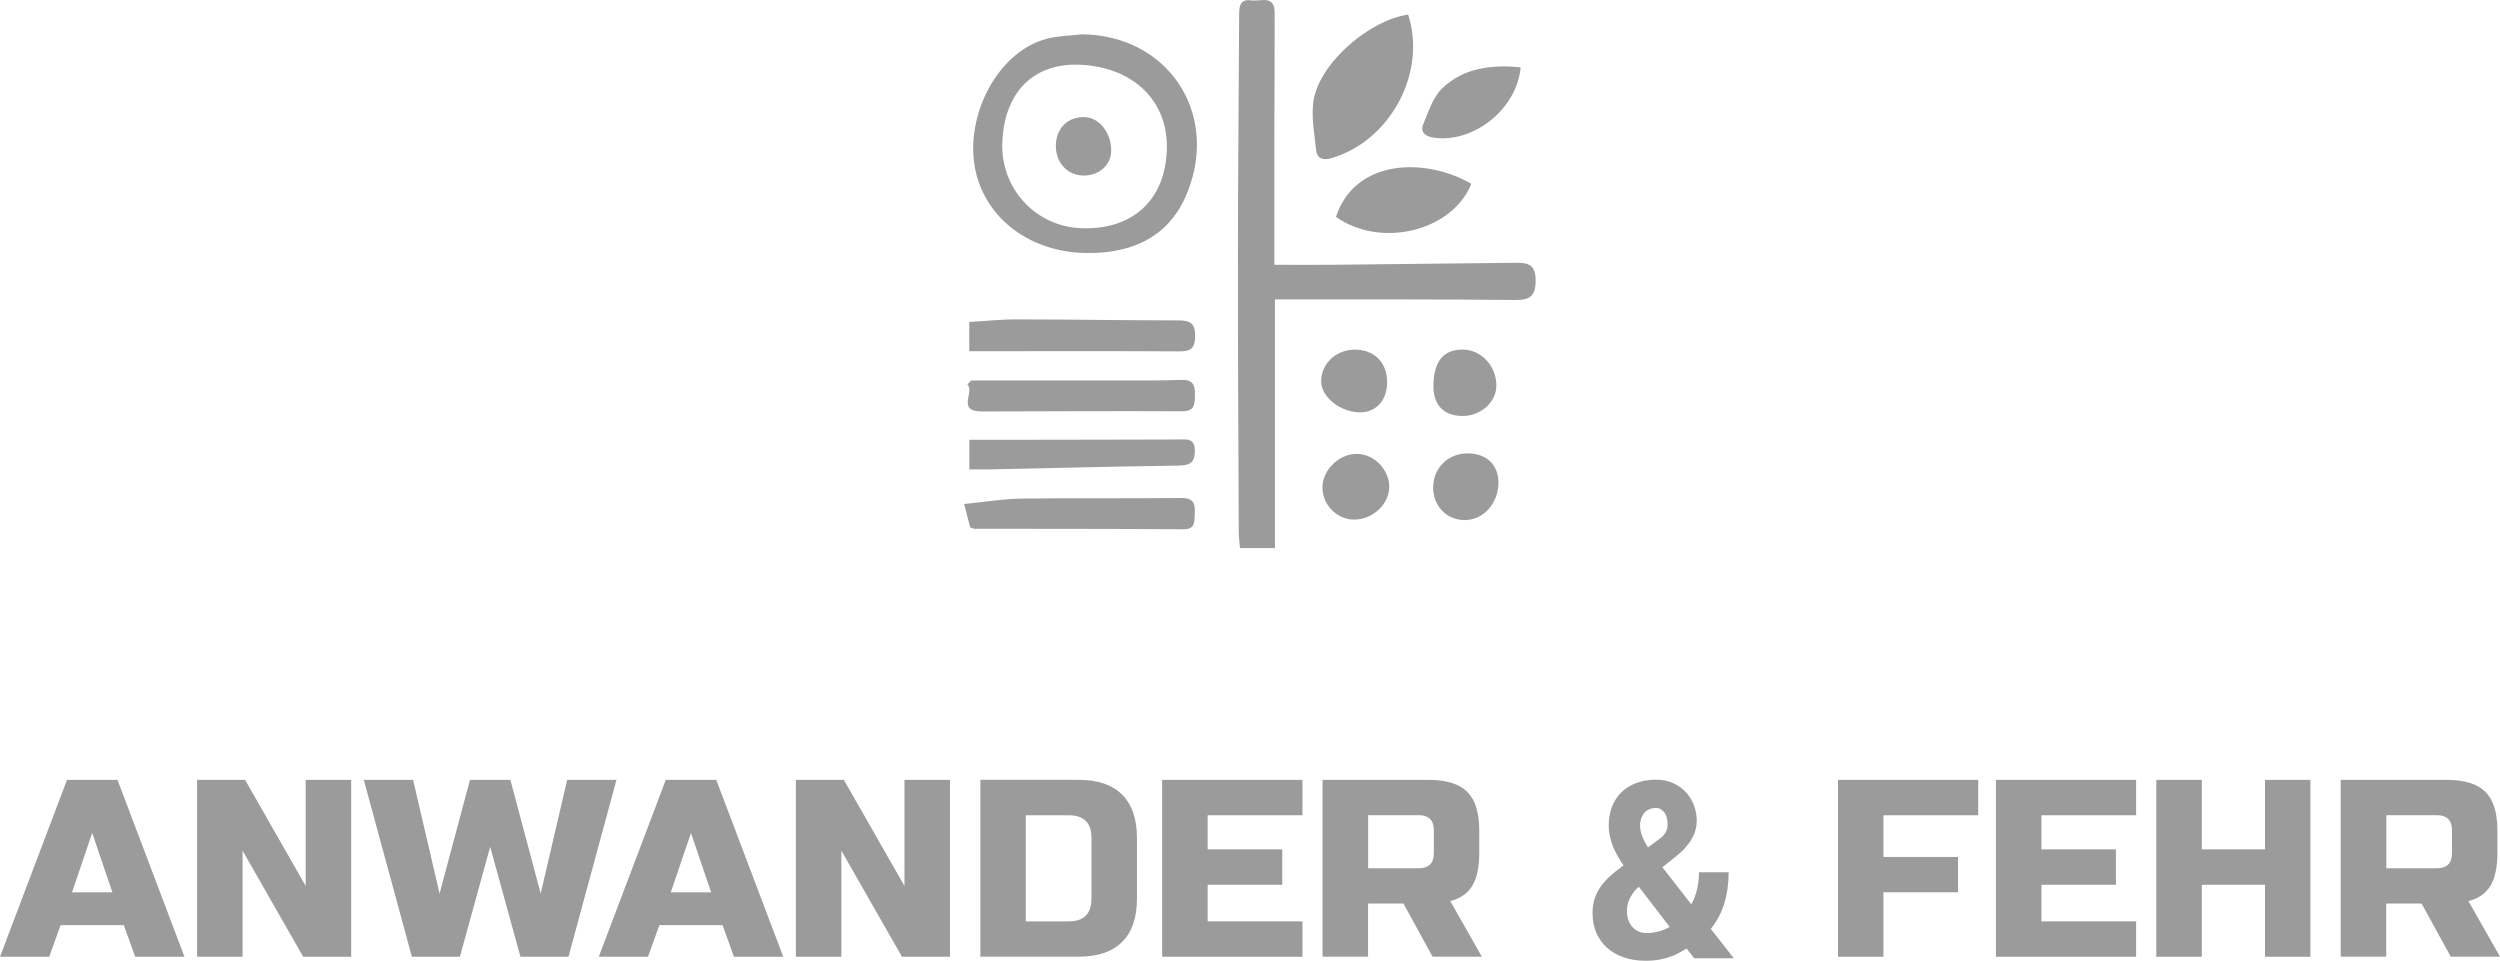 <?xml version="1.0" encoding="UTF-8"?>
<svg xmlns="http://www.w3.org/2000/svg" id="a" data-name="LOGOS" viewBox="74.18 76.95 250.01 96.08">
  <defs>
    <style>
      .c {
        fill: #9b9b9b;
      }
    </style>
  </defs>
  <path class="c" d="m201.62,103.43c1.98,0,3.87.02,5.76,0,6.11-.06,12.21-.14,18.32-.2,1.09,0,2.03.03,2.05,1.67.02,1.66-.55,2.07-2.11,2.05-7.23-.08-14.47-.05-21.7-.06-.67,0-1.34,0-2.26,0v24.87h-3.5c-.04-.54-.12-1.08-.12-1.62-.04-9.31-.09-18.62-.08-27.94,0-7.96.09-15.92.12-23.88,0-.88.19-1.47,1.2-1.33.92.13,2.35-.59,2.35,1.23.01,4.04-.02,8.08-.03,12.11,0,4.3,0,8.6,0,13.09"></path>
  <path class="c" d="m182.36,80.38c8.57.08,13.76,7.8,10.57,15.8-1.64,4.12-5.1,6.17-10.21,6.07-5.02-.1-9.15-2.83-10.65-7.05-1.99-5.58,1.49-13.01,6.81-14.38,1.12-.29,2.32-.3,3.49-.44m-7.96,10.85c-.15,4.59,3.33,8.36,7.88,8.54,5.18.2,8.46-2.84,8.58-7.95.11-4.83-3.4-8.19-8.76-8.4-4.6-.17-7.53,2.79-7.69,7.81"></path>
  <path class="c" d="m215,78.41c1.88,5.78-1.76,12.59-7.61,14.34-.9.27-1.51.08-1.6-.83-.17-1.71-.53-3.49-.21-5.13.75-3.71,5.6-7.83,9.42-8.38"></path>
  <path class="c" d="m171.11,112.07v-2.92c1.59-.09,3.18-.27,4.78-.26,5.37,0,10.75.1,16.12.1,1.17,0,1.71.26,1.69,1.59-.02,1.21-.44,1.51-1.57,1.51-6.05-.04-12.09-.02-18.14-.02h-2.88"></path>
  <path class="c" d="m170.61,127.35c2.08-.2,3.9-.52,5.73-.54,5.33-.07,10.66,0,15.99-.06,1.23-.01,1.39.59,1.33,1.57-.05.79.1,1.57-1.15,1.56-6.95-.05-13.91-.04-20.86-.05-.11,0-.21-.06-.45-.14-.16-.62-.33-1.3-.6-2.34"></path>
  <path class="c" d="m171.3,115c4.87,0,9.74,0,14.61,0,2.13,0,4.26.02,6.39-.06,1.19-.05,1.4.52,1.38,1.53-.02.92-.02,1.62-1.29,1.61-6.67-.03-13.34,0-20.01.02-2.6,0-.68-1.94-1.46-2.72l.38-.37Z"></path>
  <path class="c" d="m207.78,98.64c1.89-5.78,8.89-5.99,13.54-3.31-1.9,4.73-9.02,6.5-13.54,3.31"></path>
  <path class="c" d="m171.12,123.9v-2.97c1.9,0,3.73,0,5.56,0,5.1,0,10.2-.02,15.3-.03.82,0,1.71-.2,1.69,1.18-.02,1.26-.62,1.41-1.69,1.43-6.27.09-12.54.25-18.81.38-.61.01-1.22,0-2.05,0"></path>
  <path class="c" d="m226.25,83.68c-.37,4.2-4.74,7.63-8.72,7.03-.84-.13-1.33-.55-1.02-1.33.52-1.26.97-2.72,1.91-3.61,2.16-2.06,4.94-2.36,7.82-2.09"></path>
  <path class="c" d="m217.51,125.58c.05-1.9,1.55-3.32,3.48-3.29,1.9.02,3.08,1.2,3.04,3.01-.04,2.04-1.55,3.67-3.38,3.66-1.85-.01-3.2-1.46-3.15-3.38"></path>
  <path class="c" d="m217.53,115.36c.08-2.35,1.05-3.48,2.97-3.45,1.87.03,3.39,1.73,3.32,3.71-.06,1.63-1.66,2.98-3.47,2.93-1.89-.06-2.89-1.18-2.82-3.18"></path>
  <path class="c" d="m209.87,122.34c1.69,0,3.21,1.53,3.24,3.24.03,1.77-1.65,3.35-3.54,3.33-1.75-.02-3.18-1.53-3.14-3.29.05-1.72,1.69-3.29,3.44-3.28"></path>
  <path class="c" d="m209.87,111.92c1.94.09,3.13,1.48,3.02,3.5-.1,1.76-1.28,2.87-2.93,2.76-1.99-.14-3.75-1.69-3.66-3.23.1-1.8,1.65-3.12,3.57-3.03"></path>
  <path class="c" d="m179.77,91.45c.05-1.71,1.21-2.84,2.88-2.79,1.5.05,2.71,1.63,2.65,3.46-.04,1.4-1.32,2.46-2.88,2.38-1.58-.08-2.7-1.37-2.65-3.05"></path>
  <path class="c" d="m79.11,172.63h-4.93l6.7-17.69h5.05l6.7,17.69h-4.93l-1.14-3.16h-6.32l-1.14,3.16Zm2.27-6.44h4.04l-2.02-5.94-2.02,5.94Z"></path>
  <polygon class="c" points="109.3 172.63 104.5 172.63 98.44 162.02 98.44 172.63 93.89 172.63 93.89 154.94 98.69 154.94 104.75 165.55 104.75 154.94 109.3 154.94 109.3 172.63"></polygon>
  <polygon class="c" points="125.22 154.94 128.25 166.31 130.9 154.94 135.83 154.94 131.03 172.63 126.23 172.63 123.2 161.64 120.17 172.63 115.37 172.63 110.56 154.94 115.49 154.94 118.14 166.31 121.18 154.94 125.22 154.94"></polygon>
  <path class="c" d="m138.99,172.63h-4.93l6.7-17.69h5.05l6.7,17.69h-4.93l-1.14-3.16h-6.32l-1.14,3.16Zm2.27-6.44h4.04l-2.02-5.94-2.02,5.94Z"></path>
  <polygon class="c" points="169.18 172.63 164.38 172.63 158.32 162.02 158.32 172.63 153.77 172.63 153.77 154.94 158.57 154.94 164.63 165.55 164.63 154.94 169.18 154.94 169.18 172.63"></polygon>
  <path class="c" d="m182.07,154.94c1.9,0,3.35.49,4.33,1.48.99.99,1.48,2.43,1.48,4.33v6.06c0,1.9-.49,3.35-1.48,4.33-.99.99-2.43,1.48-4.33,1.48h-9.85v-17.69h9.85Zm1.26,5.81c0-1.52-.76-2.27-2.27-2.27h-4.3v10.61h4.3c1.51,0,2.27-.76,2.27-2.27v-6.06Z"></path>
  <polygon class="c" points="204.43 172.63 190.4 172.63 190.4 154.94 204.43 154.94 204.43 158.48 194.95 158.48 194.95 161.89 202.41 161.89 202.41 165.43 194.95 165.43 194.95 169.09 204.43 169.09 204.43 172.63"></polygon>
  <path class="c" d="m206.45,154.94h10.61c1.77,0,3.05.4,3.85,1.2.8.8,1.2,2.08,1.2,3.85v2.27c0,1.4-.23,2.48-.69,3.26-.46.77-1.2,1.29-2.21,1.54l3.16,5.56h-4.93l-2.91-5.31h-3.54v5.31h-4.55v-17.69Zm11.12,5.05c0-1.01-.51-1.52-1.52-1.52h-5.05v5.31h5.05c1.01,0,1.52-.5,1.52-1.52v-2.27Z"></path>
  <polygon class="c" points="262.53 172.63 257.99 172.63 257.99 154.94 272.01 154.94 272.01 158.48 262.53 158.48 262.53 162.65 269.99 162.65 269.99 166.18 262.53 166.18 262.53 172.63"></polygon>
  <polygon class="c" points="287.8 172.63 273.78 172.63 273.78 154.94 287.8 154.94 287.8 158.48 278.33 158.48 278.33 161.89 285.78 161.89 285.78 165.43 278.33 165.43 278.33 169.09 287.8 169.09 287.8 172.63"></polygon>
  <polygon class="c" points="305.23 172.63 300.69 172.63 300.69 165.43 294.37 165.43 294.37 172.63 289.82 172.63 289.82 154.94 294.37 154.94 294.37 161.89 300.69 161.89 300.69 154.94 305.23 154.94 305.23 172.63"></polygon>
  <path class="c" d="m308.27,154.94h10.61c1.77,0,3.05.4,3.85,1.2.8.8,1.2,2.08,1.2,3.85v2.27c0,1.4-.23,2.48-.69,3.26-.46.77-1.2,1.29-2.21,1.54l3.16,5.56h-4.93l-2.91-5.31h-3.54v5.31h-4.55v-17.69Zm11.12,5.05c0-1.01-.51-1.52-1.52-1.52h-5.05v5.31h5.05c1.01,0,1.52-.5,1.52-1.52v-2.27Z"></path>
  <path class="c" d="m245.25,169.86c.61-.75,1.07-1.6,1.36-2.54.29-.95.44-1.99.44-3.09v-.05h-2.97v.05c0,.62-.07,1.2-.21,1.74-.13.51-.31.99-.55,1.42l-2.89-3.71.92-.75c.34-.25.67-.52.97-.8.3-.28.57-.59.8-.91.23-.32.41-.66.54-1.02.13-.37.2-.76.2-1.17,0-.55-.1-1.08-.29-1.57-.19-.49-.47-.93-.82-1.32-.36-.37-.79-.67-1.29-.89-.5-.22-1.06-.33-1.66-.33-.71,0-1.37.11-1.95.32-.58.21-1.08.52-1.5.92-.41.4-.73.88-.96,1.45-.22.56-.33,1.2-.33,1.9,0,.42.05.83.15,1.23.1.4.24.8.42,1.19.12.26.26.53.42.79.15.25.31.52.49.78l-.18.13c-.43.31-.82.62-1.16.93-.35.31-.65.65-.9.99-.27.39-.49.81-.64,1.25-.15.44-.22.94-.22,1.47,0,.69.12,1.34.36,1.92.24.58.6,1.09,1.06,1.51.45.42,1.01.75,1.67.98.65.23,1.39.35,2.21.35.51,0,.98-.04,1.42-.12.43-.08.85-.2,1.25-.35.25-.1.5-.21.74-.35.24-.13.47-.27.69-.41l.77.98h3.96l-2.3-2.94Zm-4.31-10.34c0,.12-.02.25-.07.4-.05.15-.14.32-.27.49-.12.17-.31.33-.55.49l-1.07.8c-.1-.16-.18-.3-.26-.45-.09-.16-.17-.33-.23-.48-.09-.21-.17-.42-.22-.63-.05-.2-.08-.41-.08-.61,0-.24.03-.47.1-.69.07-.21.17-.4.3-.57.13-.16.3-.29.5-.38.2-.09.44-.14.71-.14.17,0,.33.04.47.13.14.09.26.2.36.33.1.14.18.3.23.48.05.18.08.37.08.55v.29Zm-2.87,6.11l3.09,4.02c-.13.07-.27.14-.41.2h0c-.16.07-.32.13-.47.18-.24.07-.47.13-.7.17-.23.04-.48.06-.72.06-.3,0-.57-.06-.82-.16-.24-.11-.45-.26-.62-.46-.17-.19-.3-.41-.4-.68-.09-.27-.14-.56-.14-.87,0-.17.01-.35.04-.53.03-.19.09-.38.17-.58.08-.2.2-.43.37-.68.16-.25.36-.46.58-.64l.03-.03Z"></path>
</svg>
